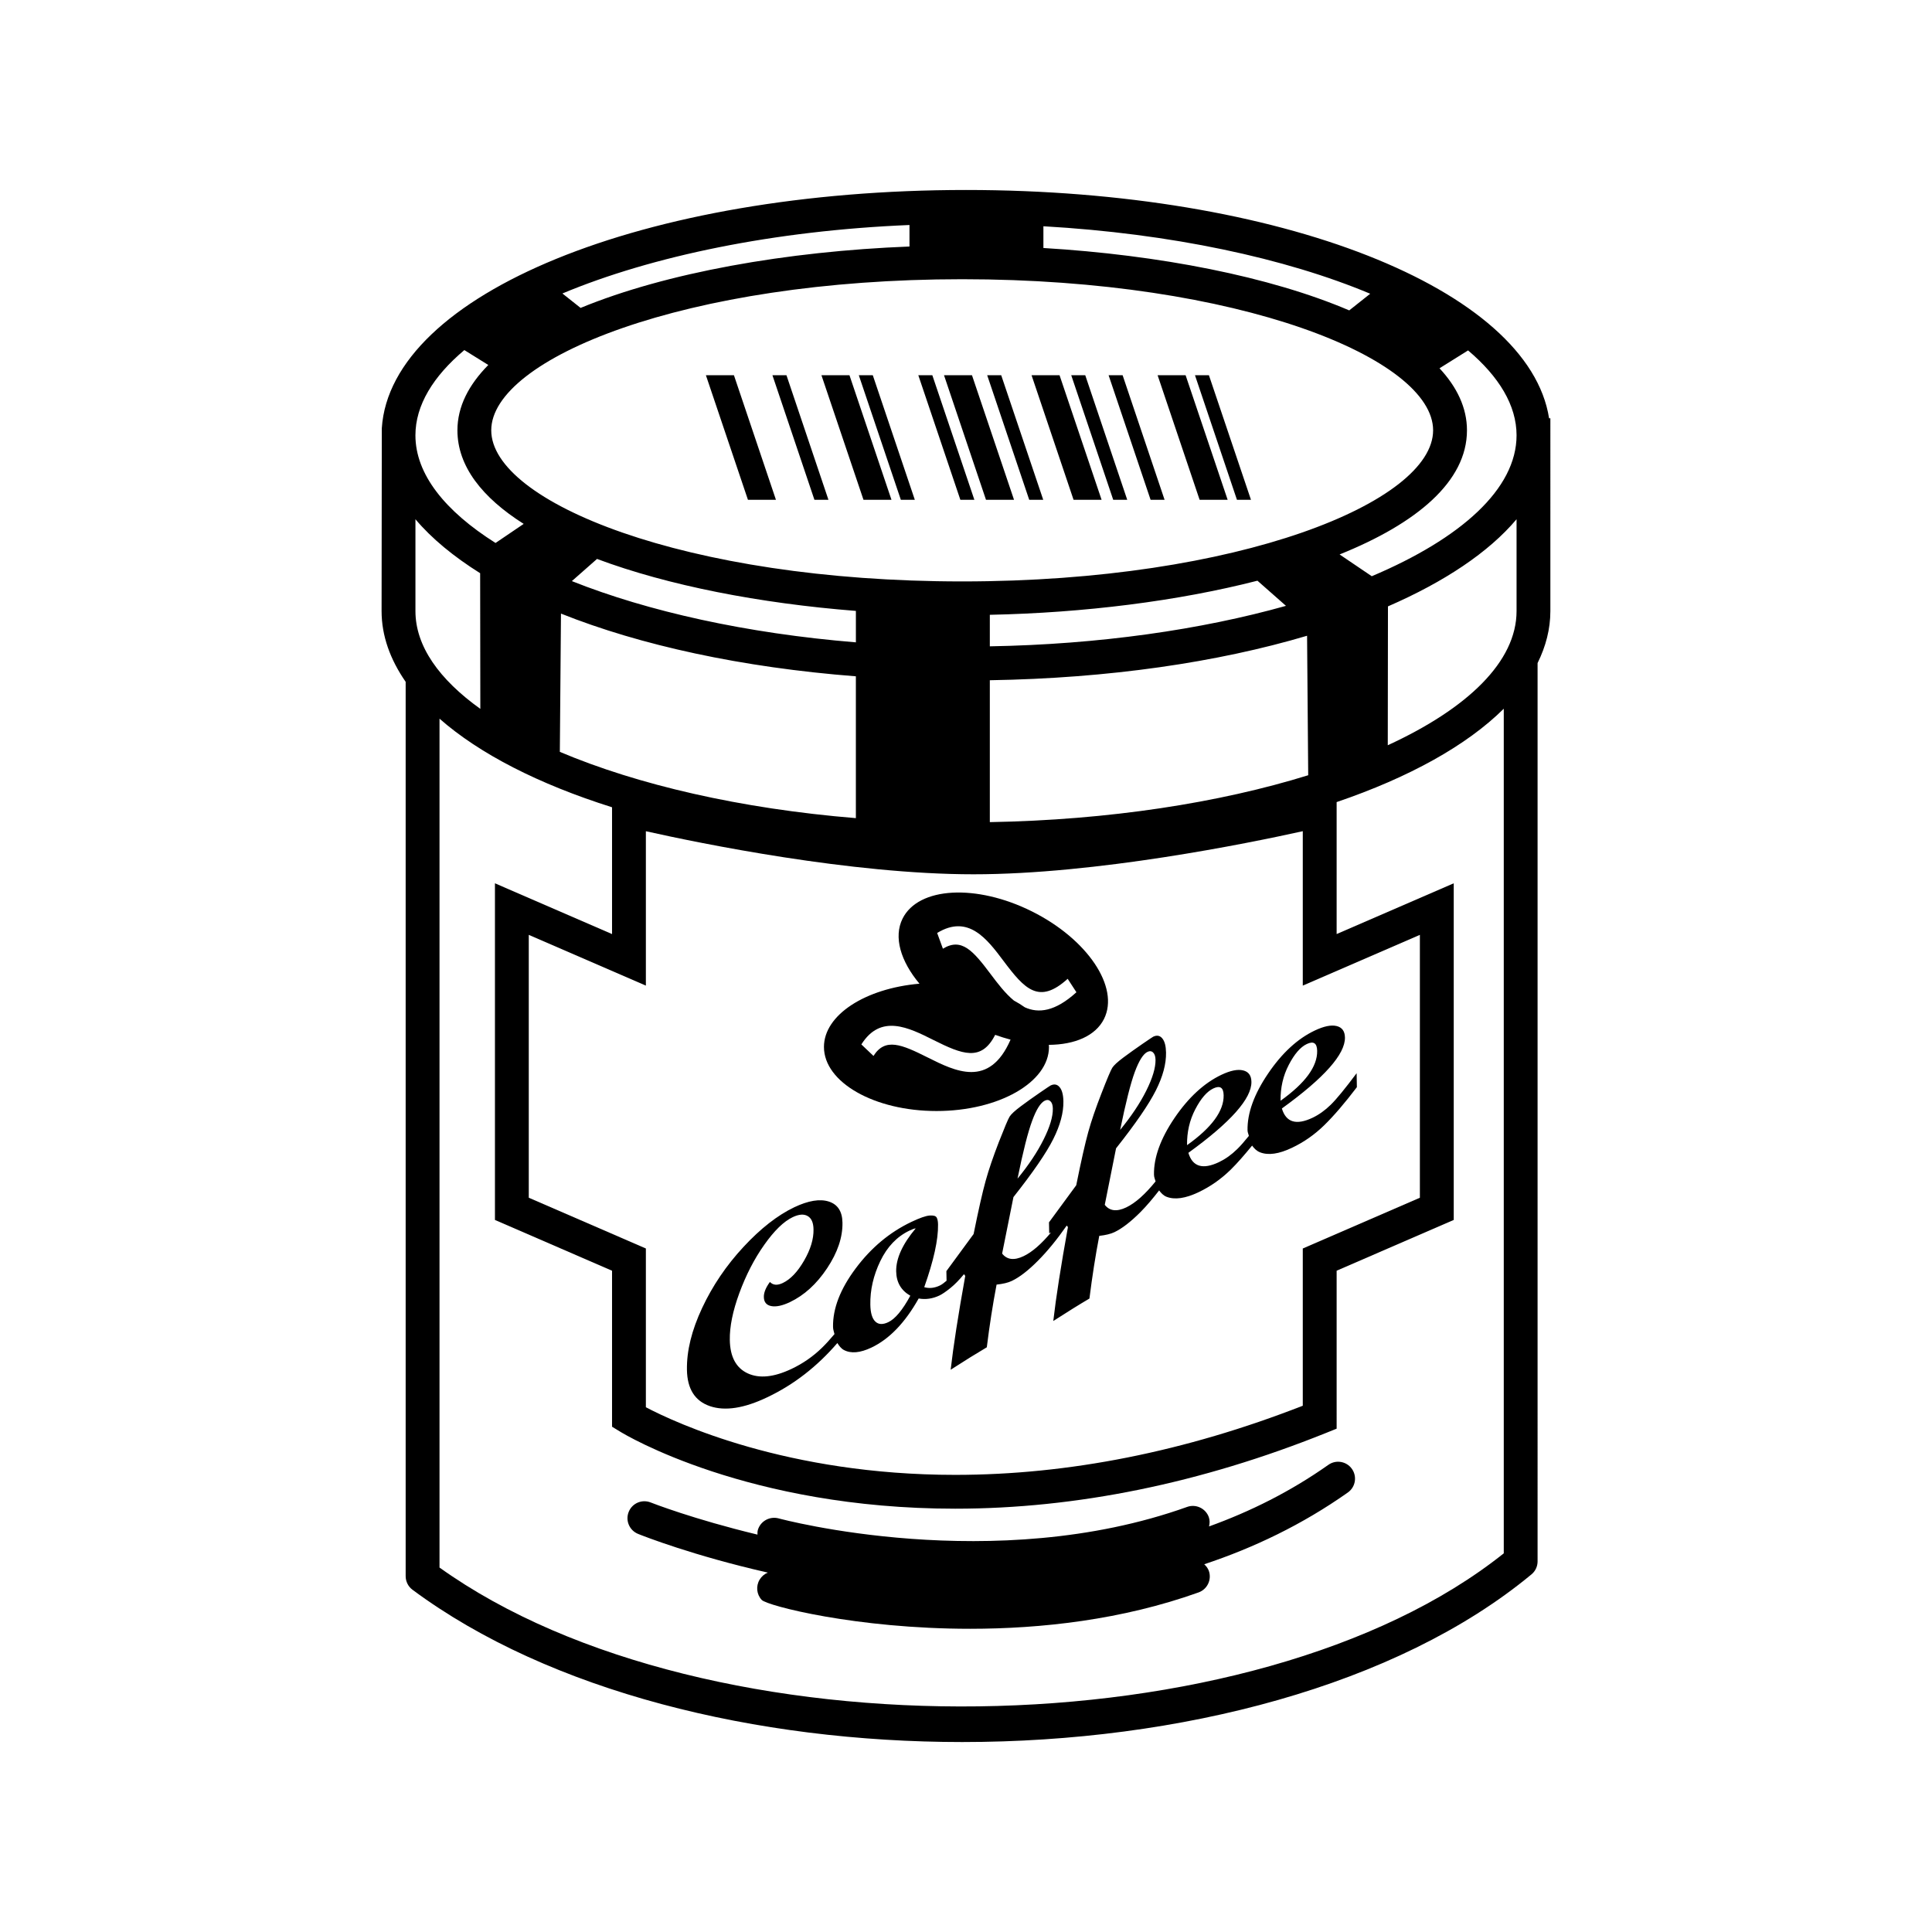 <?xml version="1.0" encoding="utf-8"?>
<!-- Generator: Adobe Illustrator 16.0.0, SVG Export Plug-In . SVG Version: 6.00 Build 0)  -->
<!DOCTYPE svg PUBLIC "-//W3C//DTD SVG 1.1//EN" "http://www.w3.org/Graphics/SVG/1.1/DTD/svg11.dtd">
<svg version="1.1" id="Layer_2" xmlns="http://www.w3.org/2000/svg" xmlns:xlink="http://www.w3.org/1999/xlink" x="0px" y="0px"
	 width="126px" height="126px" viewBox="0 0 126 126" enable-background="new 0 0 126 126" xml:space="preserve">
<g>
	<polygon points="50.605,32.596 47.865,24.471 46.037,24.471 48.779,32.596 	"/>
	<polygon points="71.843,32.596 69.101,24.471 67.275,24.471 70.015,32.596 	"/>
	<polygon points="54.029,32.596 51.291,24.471 50.376,24.471 53.115,32.596 	"/>
	<polygon points="73.515,32.596 70.777,24.471 69.863,24.471 72.601,32.596 	"/>
	<polygon points="68.037,32.596 65.296,24.471 64.382,24.471 67.123,32.596 	"/>
	<polygon points="63.546,32.596 60.804,24.471 59.89,24.471 62.632,32.596 	"/>
	<polygon points="58.14,32.596 55.4,24.471 53.572,24.471 56.314,32.596 	"/>
	<polygon points="66.132,32.596 63.39,24.471 61.566,24.471 64.304,32.596 	"/>
	<polygon points="59.662,32.596 56.921,24.471 56.009,24.471 58.75,32.596 	"/>
	<polygon points="75.951,32.596 73.214,24.471 72.3,24.471 75.039,32.596 	"/>
	<polygon points="80.064,32.596 77.322,24.471 75.496,24.471 78.236,32.596 	"/>
	<polygon points="81.585,32.596 78.843,24.471 77.933,24.471 80.671,32.596 	"/>
	<path d="M101.113,27.279h-0.086C99.708,18.844,83.482,12.39,63,12.39c-21.008,0-37.541,6.791-38.1,15.543l-0.014,11.922
		c0,1.61,0.561,3.155,1.57,4.612v58.325c0,0.349,0.164,0.677,0.443,0.886c8.947,6.642,22.418,9.933,35.857,9.933
		c14.193,0,28.354-3.668,37.119-10.931c0.256-0.209,0.402-0.521,0.402-0.849V43.243c0.539-1.09,0.834-2.222,0.834-3.388V27.279z
		 M90.507,48.603l0.012-9.056c3.682-1.601,6.57-3.526,8.387-5.683v5.991C98.906,43.142,95.722,46.204,90.507,48.603z M95.744,22.853
		c2.014,1.707,3.162,3.58,3.162,5.537c0,3.496-3.625,6.729-9.443,9.19l-2.098-1.42c5.035-2.024,8.307-4.761,8.307-8.095
		c0-1.47-0.652-2.821-1.791-4.047L95.744,22.853z M68.048,14.756c8.316,0.474,15.795,2.086,21.314,4.401l-1.369,1.086
		c-5.176-2.211-12.404-3.617-19.945-4.069V14.756z M59.314,14.674v1.403c-8.018,0.313-15.867,1.705-21.449,4.004l-1.186-0.941
		C42.5,16.706,50.472,15.038,59.314,14.674z M62.751,18.21c18.098,0,30.713,5.194,30.713,9.854c0,4.662-12.615,9.855-30.713,9.855
		c-18.1,0-30.713-5.194-30.713-9.855C32.039,23.404,44.652,18.21,62.751,18.21z M92.601,60.969v17.144l-7.637,3.311v10.254
		c-7.664,2.992-15.285,4.509-22.67,4.509c-0.002,0-0.002,0-0.002,0c-10.947,0-18.217-3.384-20.17-4.41V81.423l-7.637-3.311V60.969
		l7.637,3.31V54.21c3.568,0.798,13.381,2.809,21.367,2.809c7.996,0,17.889-2.016,21.475-2.811v10.071L92.601,60.969z M85.244,41.462
		l0.074,9.097c-5.793,1.799-13.004,2.922-20.764,3.058v-9.254C72.31,44.238,79.412,43.195,85.244,41.462z M64.554,42.152v-2.056
		c6.15-0.127,12.271-0.895,17.453-2.224l1.861,1.64C78.339,41.066,71.683,42.027,64.554,42.152z M55.818,41.892
		c-7.143-0.584-13.561-2.018-18.523-3.994l1.641-1.446c4.639,1.735,10.602,2.895,16.883,3.39V41.892z M55.818,44.107v9.25
		c-7.525-0.614-14.246-2.179-19.307-4.323l0.074-9.017C41.771,42.087,48.382,43.531,55.818,44.107z M30.283,22.831l1.563,0.972
		c-1.27,1.287-2.014,2.705-2.014,4.261c0,2.342,1.615,4.39,4.322,6.103l-1.836,1.244c-3.285-2.073-5.225-4.476-5.225-7.021
		C27.093,26.424,28.255,24.542,30.283,22.831z M27.093,33.863c1.061,1.259,2.494,2.436,4.221,3.52l0.012,8.847
		c-2.684-1.92-4.232-4.093-4.232-6.375V33.863z M28.664,102.231V46.87c2.611,2.295,6.471,4.27,11.252,5.778v8.27l-7.637-3.311
		v21.955l7.637,3.311v10.174l0.527,0.321c0.332,0.207,8.344,5.025,21.85,5.025c0,0,0,0,0.002,0c7.889,0,16.027-1.661,24.188-4.941
		l0.689-0.278V82.872l7.637-3.311V57.606l-7.637,3.311V52.31c4.729-1.61,8.482-3.69,10.9-6.089v55.083
		C81.902,114.22,46.068,114.692,28.664,102.231z"/>
	<path d="M86.63,95.535c-2.473,1.746-5.098,3.047-7.779,4.015c0.047-0.196,0.057-0.403-0.016-0.607
		c-0.207-0.575-0.846-0.871-1.412-0.666c-12.605,4.513-26.508,0.787-26.645,0.748c-0.586-0.155-1.195,0.185-1.357,0.771
		c-0.025,0.097-0.02,0.191-0.021,0.287c-4.193-1.009-6.879-2.063-6.961-2.095c-0.57-0.227-1.209,0.045-1.436,0.612
		c-0.229,0.564,0.045,1.207,0.609,1.436c0.373,0.151,3.609,1.422,8.463,2.525c-0.219,0.089-0.406,0.246-0.533,0.457
		c-0.256,0.425-0.201,0.966,0.137,1.326c0.354,0.377,6.143,1.881,13.592,1.881c4.625,0,9.893-0.58,14.895-2.371
		c0.574-0.205,0.873-0.836,0.67-1.41c-0.063-0.172-0.174-0.31-0.299-0.427c3.217-1.069,6.379-2.573,9.367-4.681
		c0.498-0.352,0.615-1.039,0.266-1.537C87.818,95.3,87.128,95.18,86.63,95.535z"/>
	<path d="M61.076,72.458c4.053,0,7.336-1.871,7.336-4.179c0-0.045-0.008-0.09-0.01-0.136c1.691-0.013,3.045-0.582,3.6-1.692
		c1.027-2.066-1.078-5.205-4.705-7.013s-7.4-1.599-8.432,0.468c-0.604,1.207-0.125,2.784,1.1,4.248
		c-3.525,0.306-6.229,2.033-6.229,4.125C53.736,70.587,57.023,72.458,61.076,72.458z M65.453,62.678
		c1.371,1.828,2.305,2.857,4.178,1.157l0.57,0.877c-1.393,1.268-2.475,1.386-3.363,0.983c-0.219-0.155-0.457-0.304-0.715-0.442
		c-0.572-0.47-1.064-1.123-1.516-1.724c-1.135-1.513-1.893-2.403-3.113-1.657l-0.375-1.026
		C63.148,59.609,64.373,61.238,65.453,62.678z M60.869,67.822c1.885,0.944,3.133,1.441,4.033-0.332
		c0.338,0.123,0.67,0.222,1.004,0.313c-0.691,1.588-1.598,2.112-2.559,2.112c-0.951,0-1.957-0.504-2.855-0.955
		c-1.691-0.847-2.764-1.304-3.525-0.095l-0.791-0.75C57.439,66.104,59.261,67.016,60.869,67.822z"/>
	<path d="M82.697,70.021c-0.91,1.342-1.355,2.575-1.336,3.691c0.002,0.151,0.063,0.241,0.086,0.371
		c-0.303,0.373-0.561,0.668-0.76,0.859c-0.375,0.369-0.771,0.649-1.184,0.847c-1.064,0.506-1.73,0.304-2-0.604
		c2.76-1.998,4.131-3.541,4.111-4.633c-0.006-0.412-0.189-0.66-0.545-0.744c-0.355-0.086-0.828,0.011-1.414,0.289
		c-1.127,0.537-2.146,1.477-3.059,2.819c-0.908,1.342-1.355,2.575-1.336,3.691c0.002,0.179,0.068,0.293,0.104,0.442
		c-0.672,0.83-1.311,1.407-1.916,1.696c-0.617,0.293-1.084,0.235-1.398-0.17l0.736-3.683c1.279-1.616,2.143-2.875,2.598-3.782
		c0.455-0.903,0.674-1.726,0.662-2.463c-0.008-0.427-0.086-0.735-0.244-0.925c-0.154-0.188-0.354-0.226-0.592-0.112
		c-0.033,0.015-0.268,0.174-0.707,0.474c-0.439,0.302-0.852,0.597-1.238,0.884c-0.383,0.287-0.627,0.511-0.727,0.672
		s-0.334,0.715-0.703,1.666c-0.371,0.948-0.66,1.791-0.863,2.526c-0.203,0.734-0.465,1.892-0.783,3.467l-1.777,2.42l0.014,0.711
		l0.123-0.058c-0.625,0.748-1.227,1.282-1.795,1.552c-0.615,0.293-1.082,0.235-1.398-0.17l0.738-3.683
		c1.275-1.614,2.143-2.875,2.596-3.782c0.453-0.903,0.674-1.726,0.662-2.461c-0.008-0.429-0.088-0.735-0.244-0.922
		c-0.154-0.19-0.352-0.229-0.592-0.114c-0.033,0.015-0.268,0.172-0.707,0.474c-0.439,0.301-0.854,0.597-1.236,0.883
		s-0.627,0.511-0.729,0.673c-0.1,0.159-0.332,0.715-0.705,1.666c-0.367,0.951-0.656,1.791-0.859,2.526
		c-0.205,0.735-0.465,1.89-0.785,3.468l-1.775,2.418l0.012,0.625c-0.158,0.136-0.305,0.25-0.438,0.313
		c-0.354,0.168-0.695,0.203-1.018,0.108c0.617-1.739,0.918-3.102,0.9-4.086c-0.002-0.2-0.033-0.354-0.09-0.457
		c-0.061-0.107-0.215-0.148-0.465-0.129c-0.252,0.021-0.645,0.159-1.18,0.414c-1.416,0.672-2.627,1.683-3.633,3.03
		c-1.008,1.347-1.5,2.621-1.48,3.823c0.002,0.188,0.063,0.31,0.094,0.465c-0.281,0.336-0.557,0.643-0.828,0.905
		c-0.582,0.563-1.236,1.015-1.967,1.362c-1.154,0.547-2.107,0.644-2.865,0.293c-0.758-0.352-1.148-1.078-1.166-2.179
		c-0.014-0.864,0.191-1.884,0.621-3.054c0.43-1.168,0.967-2.22,1.623-3.146c0.654-0.927,1.273-1.53,1.859-1.808
		c0.404-0.192,0.729-0.216,0.975-0.071c0.248,0.143,0.375,0.431,0.381,0.871c0.012,0.627-0.193,1.306-0.617,2.039
		s-0.887,1.218-1.391,1.457c-0.354,0.168-0.631,0.145-0.836-0.069c-0.27,0.369-0.402,0.699-0.395,0.981
		c0.004,0.334,0.168,0.53,0.484,0.592c0.318,0.061,0.725-0.026,1.215-0.258c0.932-0.444,1.742-1.179,2.426-2.209
		c0.684-1.028,1.02-2.021,1.002-2.977c-0.012-0.732-0.311-1.189-0.895-1.375c-0.584-0.185-1.334-0.06-2.248,0.373
		c-1.088,0.52-2.193,1.381-3.311,2.586c-1.121,1.207-2.021,2.535-2.699,3.985c-0.68,1.451-1.012,2.793-0.99,4.035
		c0.021,1.243,0.521,2.032,1.5,2.366c0.98,0.334,2.229,0.143,3.736-0.578c1.75-0.828,3.266-2.021,4.574-3.539
		c0.117,0.186,0.242,0.357,0.43,0.457c0.459,0.241,1.055,0.189,1.785-0.157c1.174-0.556,2.201-1.625,3.088-3.205
		c0.451,0.082,0.908,0.018,1.361-0.198c0.174-0.084,0.414-0.246,0.715-0.489c0.285-0.229,0.578-0.534,0.879-0.898
		c0.029,0.039,0.063,0.093,0.082,0.112c-0.457,2.539-0.775,4.58-0.951,6.121c0.914-0.59,1.701-1.078,2.357-1.465
		c0.178-1.44,0.391-2.802,0.637-4.088c0.418-0.045,0.748-0.123,0.986-0.237c0.506-0.239,1.074-0.677,1.711-1.319
		c0.623-0.625,1.25-1.394,1.879-2.295c0.025,0.034,0.059,0.084,0.078,0.101c-0.459,2.541-0.779,4.582-0.955,6.123
		c0.918-0.591,1.701-1.078,2.357-1.464c0.182-1.441,0.393-2.804,0.641-4.088c0.418-0.047,0.742-0.125,0.984-0.239
		c0.504-0.239,1.072-0.679,1.709-1.317c0.402-0.405,0.807-0.888,1.211-1.407c0.131,0.17,0.271,0.33,0.484,0.414
		c0.535,0.209,1.229,0.11,2.086-0.297c0.768-0.364,1.467-0.855,2.098-1.47c0.424-0.416,0.898-0.963,1.396-1.571
		c0.135,0.188,0.291,0.349,0.52,0.439c0.533,0.209,1.229,0.112,2.082-0.297c0.771-0.364,1.471-0.854,2.102-1.47
		c0.631-0.616,1.34-1.444,2.129-2.482l-0.016-0.91c-0.752,1.004-1.314,1.692-1.689,2.058c-0.375,0.367-0.771,0.649-1.186,0.847
		c-1.064,0.504-1.73,0.302-2-0.605c2.762-1.996,4.133-3.541,4.113-4.631c-0.008-0.412-0.189-0.66-0.545-0.746
		c-0.357-0.086-0.828,0.013-1.414,0.289C84.628,67.736,83.607,68.675,82.697,70.021z M74.009,69.91
		c0.275-0.741,0.551-1.179,0.828-1.31c0.145-0.069,0.27-0.054,0.365,0.041c0.102,0.097,0.154,0.256,0.158,0.476
		c0.008,0.524-0.195,1.194-0.602,2.013c-0.408,0.817-0.977,1.67-1.705,2.559C73.417,71.913,73.734,70.654,74.009,69.91z
		 M67.316,73.091c0.273-0.744,0.551-1.179,0.826-1.31c0.145-0.069,0.268-0.054,0.365,0.041c0.102,0.097,0.152,0.254,0.156,0.476
		c0.01,0.521-0.191,1.194-0.6,2.011c-0.406,0.817-0.975,1.672-1.703,2.558C66.72,75.091,67.039,73.835,67.316,73.091z
		 M59.369,84.503c-0.508,0.938-0.99,1.515-1.438,1.726c-0.357,0.17-0.641,0.158-0.846-0.043c-0.207-0.198-0.314-0.565-0.324-1.097
		c-0.018-0.961,0.201-1.907,0.65-2.845c0.453-0.938,1.088-1.601,1.906-1.989c0.176-0.084,0.313-0.133,0.404-0.146
		c-0.861,1.028-1.289,1.963-1.275,2.808C58.46,83.632,58.765,84.16,59.369,84.503z M77.951,72.348
		c0.369-0.711,0.762-1.164,1.178-1.362c0.439-0.209,0.666-0.061,0.674,0.446c0.018,1.022-0.777,2.108-2.387,3.252
		C77.404,73.835,77.582,73.057,77.951,72.348z M85.226,68.089c0.439-0.209,0.666-0.063,0.676,0.444
		c0.018,1.023-0.779,2.108-2.387,3.254c-0.012-0.851,0.166-1.629,0.535-2.338C84.419,68.738,84.81,68.285,85.226,68.089z"/>
</g>
</svg>
